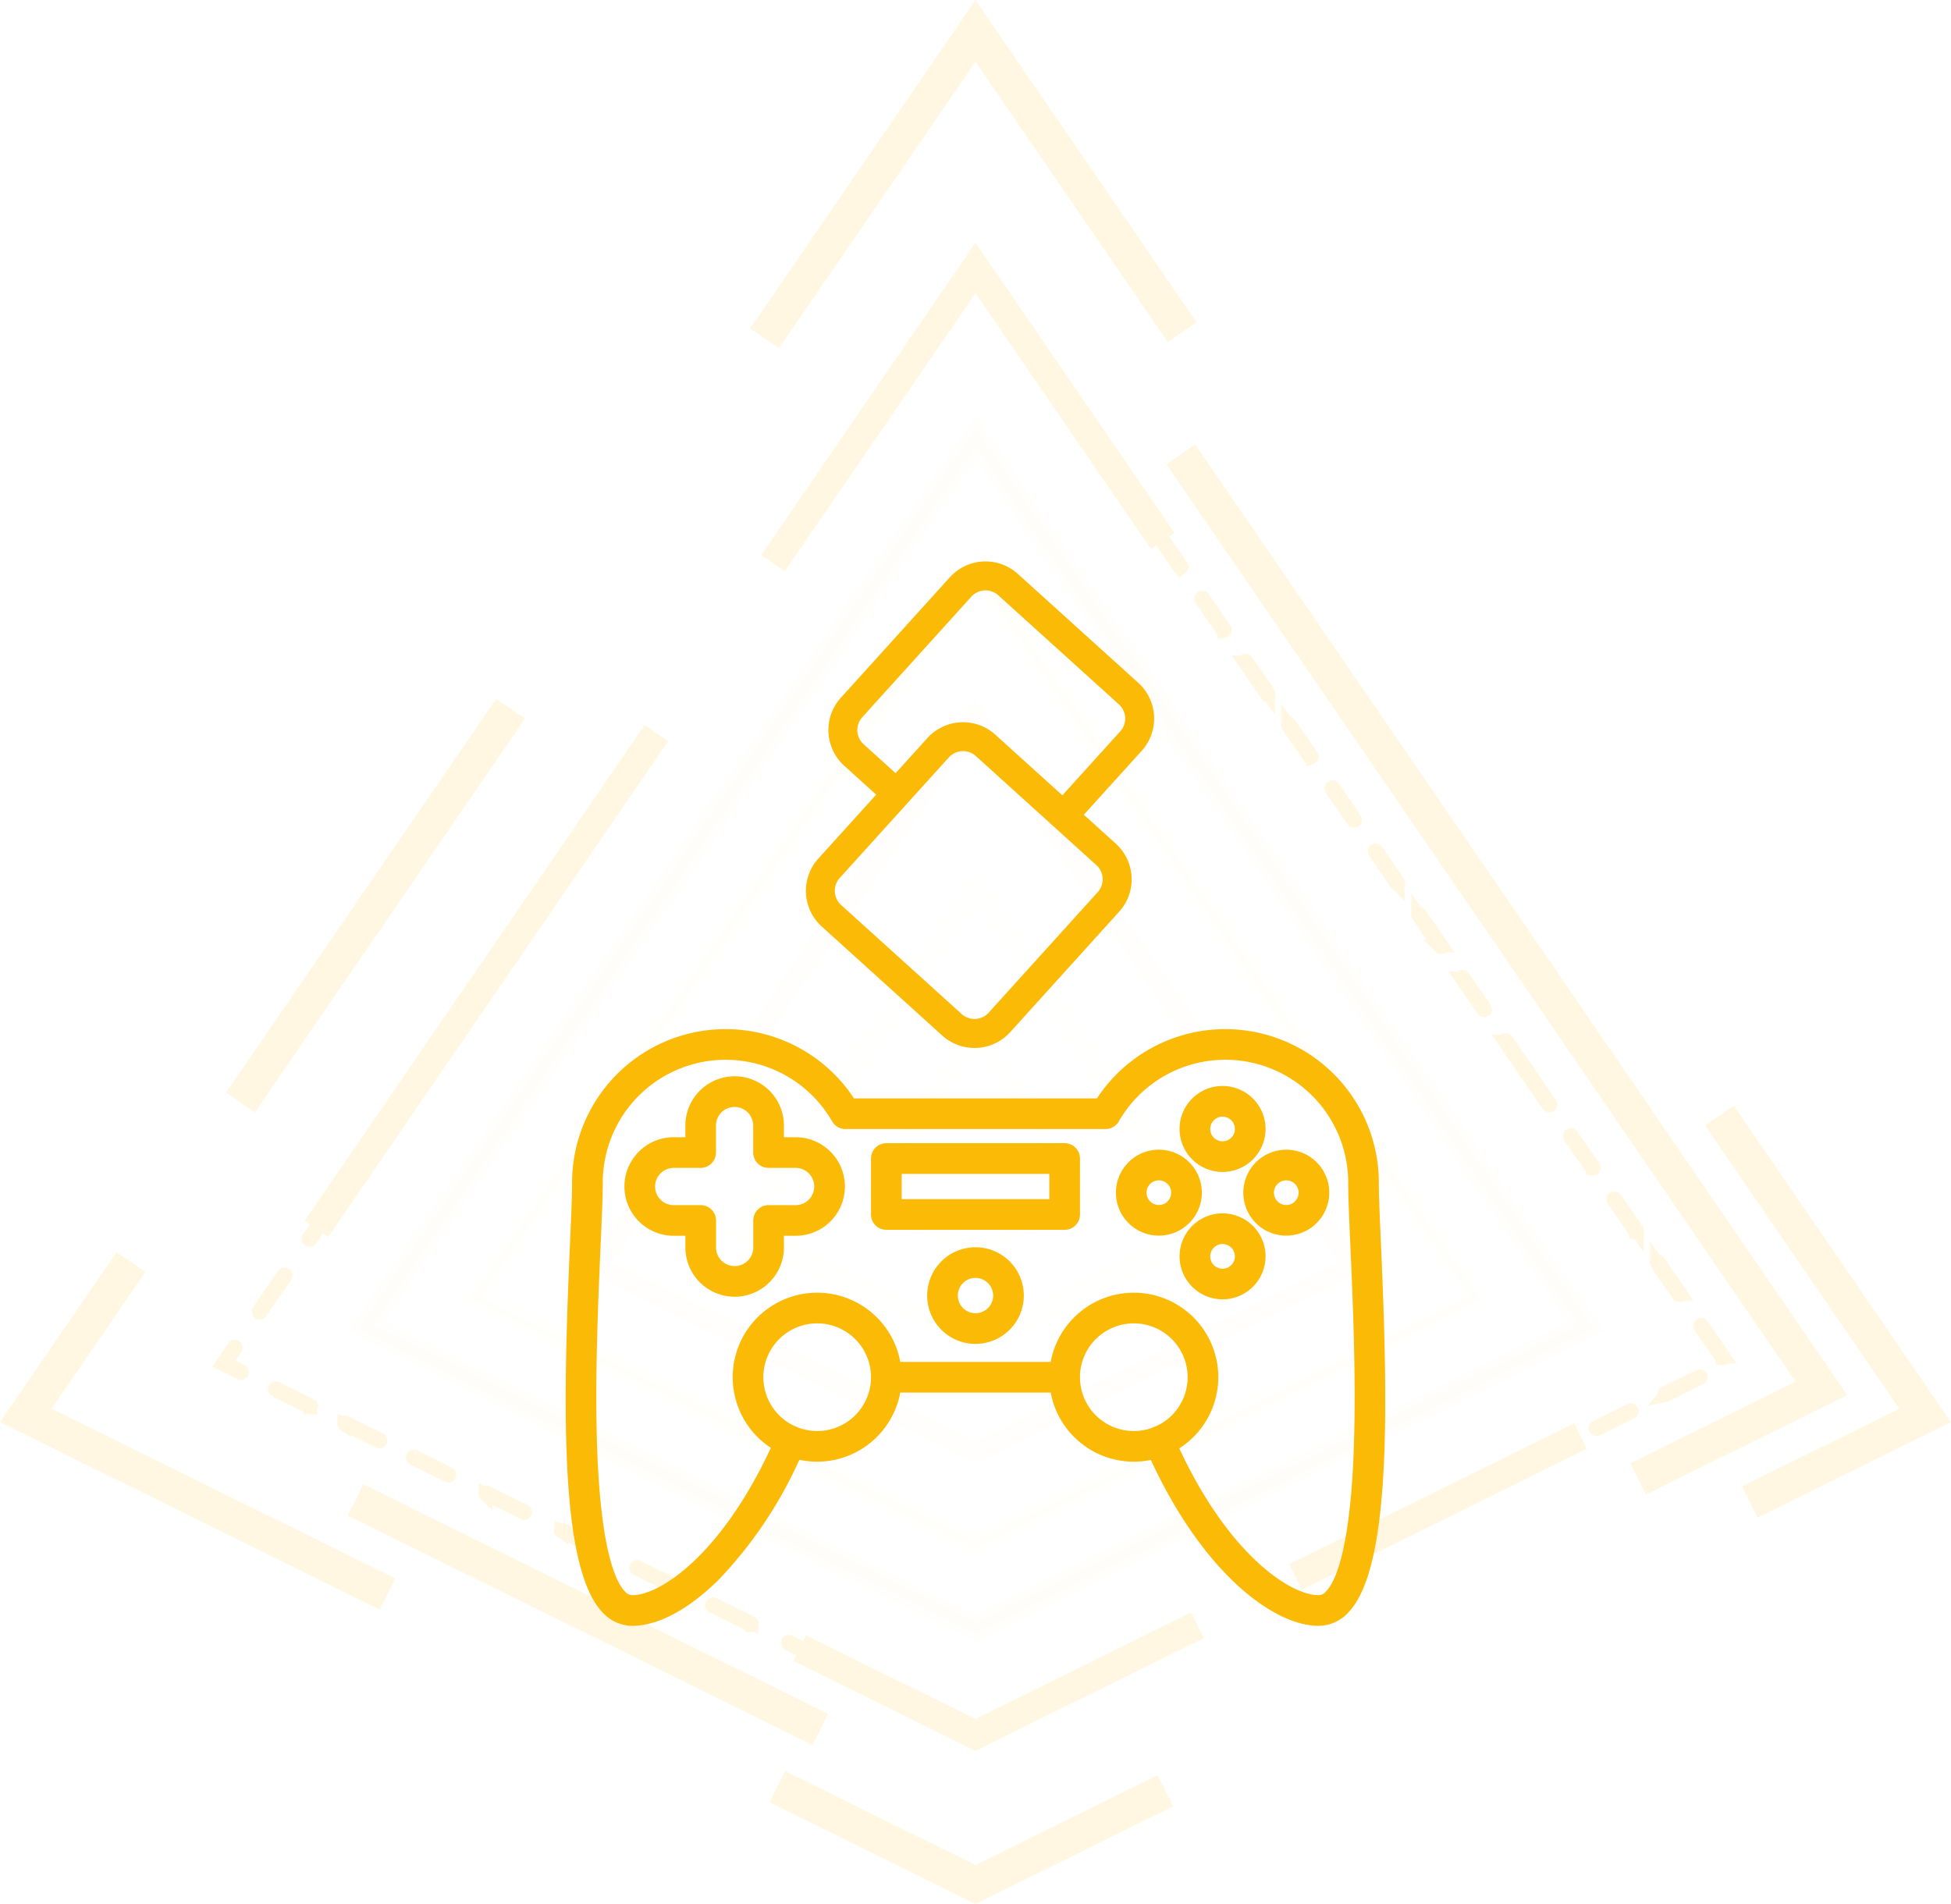 <svg xmlns="http://www.w3.org/2000/svg" width="107.318" height="104.743" viewBox="0 0 107.318 104.743">
  <g id="Group_701" data-name="Group 701" transform="translate(-2788.965 -460.37)">
    <g id="Group_100" data-name="Group 100" transform="translate(2789.518 461.033)" opacity="0.12">
      <rect id="Rectangle_1582" data-name="Rectangle 1582" width="25.502" height="1.171" transform="matrix(0.566, -0.825, 0.825, 0.566, 12.404, 59.342)" fill="#fbba06" stroke="#fbba06" stroke-width="0.75"/>
      <path id="Path_260" data-name="Path 260" d="M2809.686,760.917l-20.168-9.964,5.956-8.683.966.662-5.191,7.569,18.957,9.365Z" transform="translate(-2789.518 -673.528)" fill="#fbba06" stroke="#fbba06" stroke-width="0.75"/>
      <path id="Path_261" data-name="Path 261" d="M2973.33,865.359l-10.821-5.346.519-1.05,10.3,5.09,9.847-4.865.519,1.05Z" transform="translate(-2920.224 -761.697)" fill="#fbba06" stroke="#fbba06" stroke-width="0.75"/>
      <path id="Path_262" data-name="Path 262" d="M3175.647,730.948l-.519-1.05,8.7-4.3-10.718-15.626.966-.662,11.482,16.74Z" transform="translate(-3079.352 -648.623)" fill="#fbba06" stroke="#fbba06" stroke-width="0.75"/>
      <path id="Path_263" data-name="Path 263" d="M2959.172,479.006l-.966-.662,11.873-17.31L2981.717,478l-.966.662-10.672-15.56Z" transform="translate(-2916.974 -461.033)" fill="#fbba06" stroke="#fbba06" stroke-width="0.75"/>
      <rect id="Rectangle_1583" data-name="Rectangle 1583" width="1.171" height="27.759" transform="matrix(0.443, -0.897, 0.897, 0.443, 19.079, 82.541)" fill="#fbba06" stroke="#fbba06" stroke-width="0.75"/>
      <path id="Path_264" data-name="Path 264" d="M3154.281,728.6l-.519-1.05,9.138-4.514-9.934-14.483.966-.662,10.7,15.6Z" transform="translate(-3064.129 -647.549)" fill="#fbba06" stroke="#fbba06" stroke-width="0.75"/>
      <rect id="Rectangle_1584" data-name="Rectangle 1584" width="1.171" height="43.688" transform="matrix(0.825, -0.566, 0.566, 0.825, 64.127, 24.973)" fill="#fbba06" stroke="#fbba06" stroke-width="0.75"/>
      <g id="Group_99" data-name="Group 99" transform="translate(11.677 13.355)">
        <g id="Group_97" data-name="Group 97" transform="translate(0 53.22)">
          <path id="Path_265" data-name="Path 265" d="M2881.184,786.708a.058.058,0,0,1-.026-.006l-.945-.467a.058.058,0,1,1,.052-.1l.945.467a.058.058,0,0,1,.026.078A.059.059,0,0,1,2881.184,786.708Z" transform="translate(-2869.697 -773.237)" fill="#fbba06" stroke="#fbba06" stroke-width="0.75"/>
          <path id="Path_266" data-name="Path 266" d="M2854.818,773.682a.058.058,0,0,1-.026-.006l-1.9-.94a.059.059,0,0,1,.052-.105l1.9.94a.058.058,0,0,1-.026.111Zm-3.8-1.879a.061.061,0,0,1-.026-.006l-1.9-.94a.059.059,0,0,1,.052-.105l1.9.94a.059.059,0,0,1-.026.111Z" transform="translate(-2846.178 -761.617)" fill="#fbba06" stroke="#fbba06" stroke-width="0.75"/>
          <path id="Path_267" data-name="Path 267" d="M2838.322,762.888a.058.058,0,0,1-.026-.006l-1.005-.5.634-.925a.059.059,0,0,1,.1.066l-.558.814.885.437a.058.058,0,0,1-.026.111Z" transform="translate(-2837.291 -754.582)" fill="#fbba06" stroke="#fbba06" stroke-width="0.75"/>
          <path id="Path_268" data-name="Path 268" d="M2845.5,747.227a.057.057,0,0,1-.033-.01.058.058,0,0,1-.015-.081l1.368-1.994a.059.059,0,0,1,.1.066l-1.368,1.994A.059.059,0,0,1,2845.5,747.227Z" transform="translate(-2843.448 -742.252)" fill="#fbba06" stroke="#fbba06" stroke-width="0.75"/>
          <path id="Path_269" data-name="Path 269" d="M2856.691,734.386a.058.058,0,0,1-.033-.01.059.059,0,0,1-.015-.081l.6-.869a.059.059,0,0,1,.1.066l-.6.869A.058.058,0,0,1,2856.691,734.386Z" transform="translate(-2851.905 -733.4)" fill="#fbba06" stroke="#fbba06" stroke-width="0.75"/>
        </g>
        <g id="Group_98" data-name="Group 98" transform="translate(11.429 66.574)">
          <path id="Path_270" data-name="Path 270" d="M2965.517,828.371a.056.056,0,0,1-.026-.006l-.945-.467a.059.059,0,0,1,.052-.105l.945.467a.059.059,0,0,1-.026.111Z" transform="translate(-2944.844 -818.07)" fill="#fbba06" stroke="#fbba06" stroke-width="0.75"/>
          <path id="Path_271" data-name="Path 271" d="M2911.045,801.461a.058.058,0,0,1-.026-.006l-2.08-1.028a.058.058,0,1,1,.052-.1l2.081,1.028a.059.059,0,0,1-.026.111Zm-4.161-2.056a.058.058,0,0,1-.026-.006l-2.08-1.028a.058.058,0,1,1,.052-.1l2.08,1.028a.058.058,0,0,1-.026.111Zm-4.161-2.056a.059.059,0,0,1-.026-.006l-2.081-1.028a.059.059,0,0,1,.052-.105l2.081,1.028a.059.059,0,0,1,.027.078A.059.059,0,0,1,2902.724,797.349Zm-4.161-2.055a.058.058,0,0,1-.026-.006l-2.081-1.028a.059.059,0,0,1,.052-.1l2.081,1.028a.059.059,0,0,1,.026.078A.058.058,0,0,1,2898.563,795.294Z" transform="translate(-2893.398 -792.654)" fill="#fbba06" stroke="#fbba06" stroke-width="0.75"/>
          <path id="Path_272" data-name="Path 272" d="M2885.05,788.618a.058.058,0,0,1-.026-.006l-.945-.467a.058.058,0,1,1,.052-.1l.945.467a.058.058,0,0,1,.027.078A.059.059,0,0,1,2885.05,788.618Z" transform="translate(-2884.046 -788.034)" fill="#fbba06" stroke="#fbba06" stroke-width="0.75"/>
        </g>
        <path id="Path_273" data-name="Path 273" d="M2977.385,829.973l-9.509-4.7.363-.735,9.146,4.518,11.7-5.778.363.735Z" transform="translate(-2935.957 -748.091)" fill="#fbba06" stroke="#fbba06" stroke-width="0.75"/>
        <rect id="Rectangle_1585" data-name="Rectangle 1585" width="16.743" height="0.82" transform="translate(59.181 72.196) rotate(-26.29)" fill="#fbba06" stroke="#fbba06" stroke-width="0.75"/>
        <path id="Path_274" data-name="Path 274" d="M3134.643,719.222a.059.059,0,0,1-.026-.111l1.89-.934a.058.058,0,0,1,.078.027.059.059,0,0,1-.026.078l-1.89.934A.058.058,0,0,1,3134.643,719.222Zm3.78-1.868a.059.059,0,0,1-.026-.111l1.89-.934a.058.058,0,1,1,.052.1l-1.89.934A.063.063,0,0,1,3138.422,717.355Zm3.166-2.028a.06.06,0,0,1-.048-.025l-1.192-1.739a.059.059,0,1,1,.1-.066l1.193,1.739a.058.058,0,0,1-.015.081A.056.056,0,0,1,3141.589,715.327Zm-2.385-3.477a.058.058,0,0,1-.049-.025l-1.192-1.738a.058.058,0,1,1,.1-.066l1.192,1.738a.059.059,0,0,1-.015.081A.06.06,0,0,1,3139.2,711.85Zm-2.385-3.477a.058.058,0,0,1-.048-.026l-1.193-1.738a.059.059,0,0,1,.1-.066l1.192,1.738a.058.058,0,0,1-.016.081A.057.057,0,0,1,3136.819,708.373Zm-2.385-3.477a.058.058,0,0,1-.048-.025l-1.192-1.738a.058.058,0,1,1,.1-.066l1.192,1.738a.059.059,0,0,1-.048.092Zm-2.385-3.477a.058.058,0,0,1-.048-.025l-1.192-1.738a.059.059,0,1,1,.1-.066l1.192,1.738a.059.059,0,0,1-.015.081A.058.058,0,0,1,3132.05,701.419Z" transform="translate(-3059.056 -654.615)" fill="#fbba06" stroke="#fbba06" stroke-width="0.75"/>
        <path id="Path_275" data-name="Path 275" d="M3068.136,608.234a.059.059,0,0,1-.049-.025l-1.192-1.739a.059.059,0,1,1,.1-.066l1.192,1.739a.059.059,0,0,1-.048.092Zm-2.385-3.477a.059.059,0,0,1-.048-.025l-1.192-1.738a.059.059,0,1,1,.1-.066l1.192,1.738a.059.059,0,0,1-.015.081A.056.056,0,0,1,3065.751,604.757Zm-2.385-3.477a.058.058,0,0,1-.048-.025l-1.192-1.738a.059.059,0,1,1,.1-.066l1.192,1.738a.059.059,0,0,1-.015.081A.06.06,0,0,1,3063.366,601.28Zm-2.385-3.477a.058.058,0,0,1-.048-.025l-1.192-1.738a.059.059,0,0,1,.1-.066l1.192,1.738a.059.059,0,0,1-.015.081A.057.057,0,0,1,3060.981,597.8Zm-2.385-3.477a.059.059,0,0,1-.048-.025l-1.192-1.739a.059.059,0,0,1,.1-.066l1.192,1.739a.058.058,0,0,1-.048.092Zm-2.385-3.477a.057.057,0,0,1-.048-.025l-1.192-1.738a.058.058,0,0,1,.1-.066l1.192,1.738a.058.058,0,0,1-.015.081A.058.058,0,0,1,3056.212,590.849Zm-2.385-3.477a.058.058,0,0,1-.048-.026l-1.192-1.738a.059.059,0,0,1,.1-.066l1.192,1.739a.059.059,0,0,1-.048.092Zm-2.385-3.477a.059.059,0,0,1-.048-.025l-1.192-1.738a.059.059,0,0,1,.1-.066l1.192,1.738a.059.059,0,0,1-.015.081A.057.057,0,0,1,3051.442,583.9Zm-2.384-3.477a.059.059,0,0,1-.049-.025l-1.192-1.738a.059.059,0,1,1,.1-.066l1.193,1.738a.058.058,0,0,1-.015.081A.057.057,0,0,1,3049.058,580.418Z" transform="translate(-2996.35 -563.19)" fill="#fbba06" stroke="#fbba06" stroke-width="0.75"/>
        <path id="Path_276" data-name="Path 276" d="M2961.374,532.556l-.676-.464,11.264-16.422,10.425,15.2-.676.464-9.749-14.214Z" transform="translate(-2930.533 -515.671)" fill="#fbba06" stroke="#fbba06" stroke-width="0.75"/>
        <rect id="Rectangle_1586" data-name="Rectangle 1586" width="19.458" height="0.82" transform="translate(12.322 42.437) rotate(-55.557)" fill="#fbba06" stroke="#fbba06" stroke-width="0.75"/>
        <rect id="Rectangle_1587" data-name="Rectangle 1587" width="12.866" height="0.82" transform="translate(5.045 53.047) rotate(-55.557)" fill="#fbba06" stroke="#fbba06" stroke-width="0.75"/>
      </g>
      <path id="Path_277" data-name="Path 277" d="M2901.712,620.985l-.13-.064-33.86-16.728,33.99-49.556,33.989,49.556Zm-33.125-17.018,33.125,16.365,33.124-16.365-33.124-48.295Z" transform="translate(-2848.607 -531.757)" fill="#fbba06" stroke="#fbba06" stroke-width="0.75" opacity="0.1"/>
      <path id="Path_278" data-name="Path 278" d="M2920.962,639.324,2893.2,625.609l.115-.167,27.647-40.309,27.762,40.476-.182.09Zm-27.243-13.851,27.243,13.459,27.243-13.459-27.243-39.719Z" transform="translate(-2867.857 -554.799)" fill="#fbba06" stroke="#fbba06" stroke-width="0.75" opacity="0.08"/>
      <path id="Path_279" data-name="Path 279" d="M2941.818,659.191,2920.8,648.809l21.015-30.64,21.015,30.64Zm-20.5-10.518,20.5,10.126,20.5-10.126-20.5-29.883Z" transform="translate(-2888.713 -579.76)" fill="#fbba06" stroke="#fbba06" stroke-width="0.75" opacity="0.06"/>
      <path id="Path_280" data-name="Path 280" d="M2966.416,682.623l-13.058-6.451,13.058-19.038,13.058,19.038Zm-12.539-6.586,12.539,6.195,12.539-6.195-12.539-18.281Z" transform="translate(-2913.311 -609.202)" fill="#fbba06" stroke="#fbba06" stroke-width="0.75" opacity="0.04"/>
      <path id="Path_281" data-name="Path 281" d="M2987.806,703l-6.138-3.032,6.138-8.949,6.138,8.949Zm-5.965-3.077,5.965,2.947,5.965-2.947-5.965-8.7Z" transform="translate(-2934.7 -634.803)" fill="#fbba06" stroke="#fbba06" stroke-width="0.75" opacity="0.03"/>
    </g>
    <g id="Group_106" data-name="Group 106" transform="translate(2820.083 491.253)">
      <g id="Group_102" data-name="Group 102" transform="translate(0 25.728)">
        <g id="Group_101" data-name="Group 101">
          <path id="Path_282" data-name="Path 282" d="M2955.975,722.752c-2.537,0-6.6-3.069-9.533-9.807a.843.843,0,1,1,1.547-.673c2.786,6.406,6.377,8.793,7.986,8.793a.555.555,0,0,0,.419-.217c.482-.5,1.321-2.2,1.519-7.885.133-3.813-.055-8.069-.192-11.177-.066-1.485-.117-2.657-.117-3.4A6.759,6.759,0,0,0,2944.986,695a.844.844,0,0,1-.731.422h-14.307a.844.844,0,0,1-.731-.422,6.759,6.759,0,0,0-12.617,3.387c0,.746-.052,1.919-.117,3.4-.137,3.107-.324,7.363-.192,11.177.2,5.686,1.037,7.381,1.519,7.885a.555.555,0,0,0,.419.217c1.586,0,5.143-2.392,7.935-8.813a.843.843,0,1,1,1.547.673,23.5,23.5,0,0,1-4.732,7.287c-1.654,1.638-3.341,2.54-4.75,2.54a2.241,2.241,0,0,1-1.638-.737c-2.372-2.479-2.186-11.388-1.793-20.3.064-1.464.115-2.621.115-3.329a8.446,8.446,0,0,1,15.505-4.652h13.366a8.446,8.446,0,0,1,15.505,4.652c0,.709.051,1.865.116,3.329.393,8.913.578,17.823-1.793,20.3A2.241,2.241,0,0,1,2955.975,722.752Z" transform="translate(-2914.562 -689.923)" fill="#fbba06"/>
          <path id="Path_283" data-name="Path 283" d="M2993.917,766.521h-9.808a.844.844,0,0,1,0-1.687h9.808a.844.844,0,0,1,0,1.687Z" transform="translate(-2966.472 -746.523)" fill="#fbba06"/>
          <path id="Path_284" data-name="Path 284" d="M2956.784,758.552a4.648,4.648,0,1,1,4.648-4.648A4.653,4.653,0,0,1,2956.784,758.552Zm0-7.609a2.961,2.961,0,1,0,2.961,2.961A2.965,2.965,0,0,0,2956.784,750.943Z" transform="translate(-2942.951 -734.753)" fill="#fbba06"/>
          <path id="Path_285" data-name="Path 285" d="M3028.039,758.552a4.648,4.648,0,1,1,4.648-4.648A4.653,4.653,0,0,1,3028.039,758.552Zm0-7.609A2.961,2.961,0,1,0,3031,753.9,2.964,2.964,0,0,0,3028.039,750.943Z" transform="translate(-2996.79 -734.753)" fill="#fbba06"/>
        </g>
        <path id="Path_286" data-name="Path 286" d="M2933.836,712.677a2.714,2.714,0,0,1-2.711-2.711v-.642h-.642a2.711,2.711,0,1,1,0-5.422h.642v-.642a2.711,2.711,0,1,1,5.422,0v.642h.642a2.711,2.711,0,1,1,0,5.422h-.642v.642A2.714,2.714,0,0,1,2933.836,712.677Zm-3.353-7.088a1.024,1.024,0,1,0,0,2.048h1.485a.844.844,0,0,1,.844.844v1.485a1.024,1.024,0,1,0,2.048,0v-1.485a.844.844,0,0,1,.844-.844h1.485a1.024,1.024,0,0,0,0-2.048H2935.7a.844.844,0,0,1-.844-.843v-1.485a1.024,1.024,0,0,0-2.048,0v1.485a.844.844,0,0,1-.844.843Z" transform="translate(-2924.543 -697.952)" fill="#fbba06"/>
        <path id="Path_287" data-name="Path 287" d="M3055.071,707.46a2.365,2.365,0,1,1,2.365-2.365A2.367,2.367,0,0,1,3055.071,707.46Zm0-3.042a.678.678,0,1,0,.678.677A.678.678,0,0,0,3055.071,704.418Z" transform="translate(-3018.94 -699.6)" fill="#fbba06"/>
        <path id="Path_288" data-name="Path 288" d="M3055.071,736.131a2.365,2.365,0,1,1,2.365-2.365A2.367,2.367,0,0,1,3055.071,736.131Zm0-3.042a.678.678,0,1,0,.678.678A.678.678,0,0,0,3055.071,733.089Z" transform="translate(-3018.94 -721.263)" fill="#fbba06"/>
        <path id="Path_289" data-name="Path 289" d="M3069.406,721.795a2.364,2.364,0,1,1,2.365-2.364A2.367,2.367,0,0,1,3069.406,721.795Zm0-3.042a.678.678,0,1,0,.678.678A.678.678,0,0,0,3069.406,718.753Z" transform="translate(-3029.771 -710.431)" fill="#fbba06"/>
        <path id="Path_290" data-name="Path 290" d="M3040.735,721.795a2.364,2.364,0,1,1,2.365-2.364A2.367,2.367,0,0,1,3040.735,721.795Zm0-3.042a.678.678,0,1,0,.678.678A.678.678,0,0,0,3040.735,718.753Z" transform="translate(-3008.108 -710.431)" fill="#fbba06"/>
        <path id="Path_291" data-name="Path 291" d="M2998.561,744.342a2.658,2.658,0,1,1,2.659-2.658A2.661,2.661,0,0,1,2998.561,744.342Zm0-3.63a.971.971,0,1,0,.972.971A.972.972,0,0,0,2998.561,740.712Z" transform="translate(-2976.021 -727.023)" fill="#fbba06"/>
        <path id="Path_292" data-name="Path 292" d="M2993.917,720.374h-9.808a.844.844,0,0,1-.844-.844v-3.078a.844.844,0,0,1,.844-.844h9.808a.843.843,0,0,1,.843.844v3.078A.843.843,0,0,1,2993.917,720.374Zm-8.964-1.687h8.121V717.3h-8.121Z" transform="translate(-2966.472 -709.33)" fill="#fbba06"/>
      </g>
      <g id="Group_105" data-name="Group 105" transform="translate(13.209 0)">
        <g id="Group_103" data-name="Group 103" transform="translate(0 8.845)">
          <path id="Path_293" data-name="Path 293" d="M2985.839,631.27l-6,6.633a2.646,2.646,0,0,1-3.734.186l-6.633-6a2.647,2.647,0,0,1-.186-3.735l6-6.633a2.647,2.647,0,0,1,3.734-.186l6.633,6A2.647,2.647,0,0,1,2985.839,631.27Zm-15.375-1.85a1.052,1.052,0,0,0,.074,1.484l6.633,6a1.052,1.052,0,0,0,1.485-.074l6-6.633a1.052,1.052,0,0,0-.074-1.484l-6.632-6a1.053,1.053,0,0,0-1.485.074Z" transform="translate(-2968.6 -620.849)" fill="#fbba06"/>
        </g>
        <g id="Group_104" data-name="Group 104" transform="translate(1.235)">
          <path id="Path_294" data-name="Path 294" d="M2990.894,595.085l-3.717,4.106a.8.8,0,0,1-1.181-1.069l3.717-4.106a1.052,1.052,0,0,0-.074-1.484l-6.633-6a1.052,1.052,0,0,0-1.484.074l-6,6.633a1.052,1.052,0,0,0,.074,1.484l2.352,2.128a.8.8,0,0,1-1.069,1.181l-2.351-2.128a2.647,2.647,0,0,1-.186-3.735l6-6.633a2.647,2.647,0,0,1,3.735-.186l6.633,6A2.647,2.647,0,0,1,2990.894,595.085Z" transform="translate(-2973.654 -584.665)" fill="#fbba06"/>
        </g>
      </g>
    </g>
  </g>
</svg>
